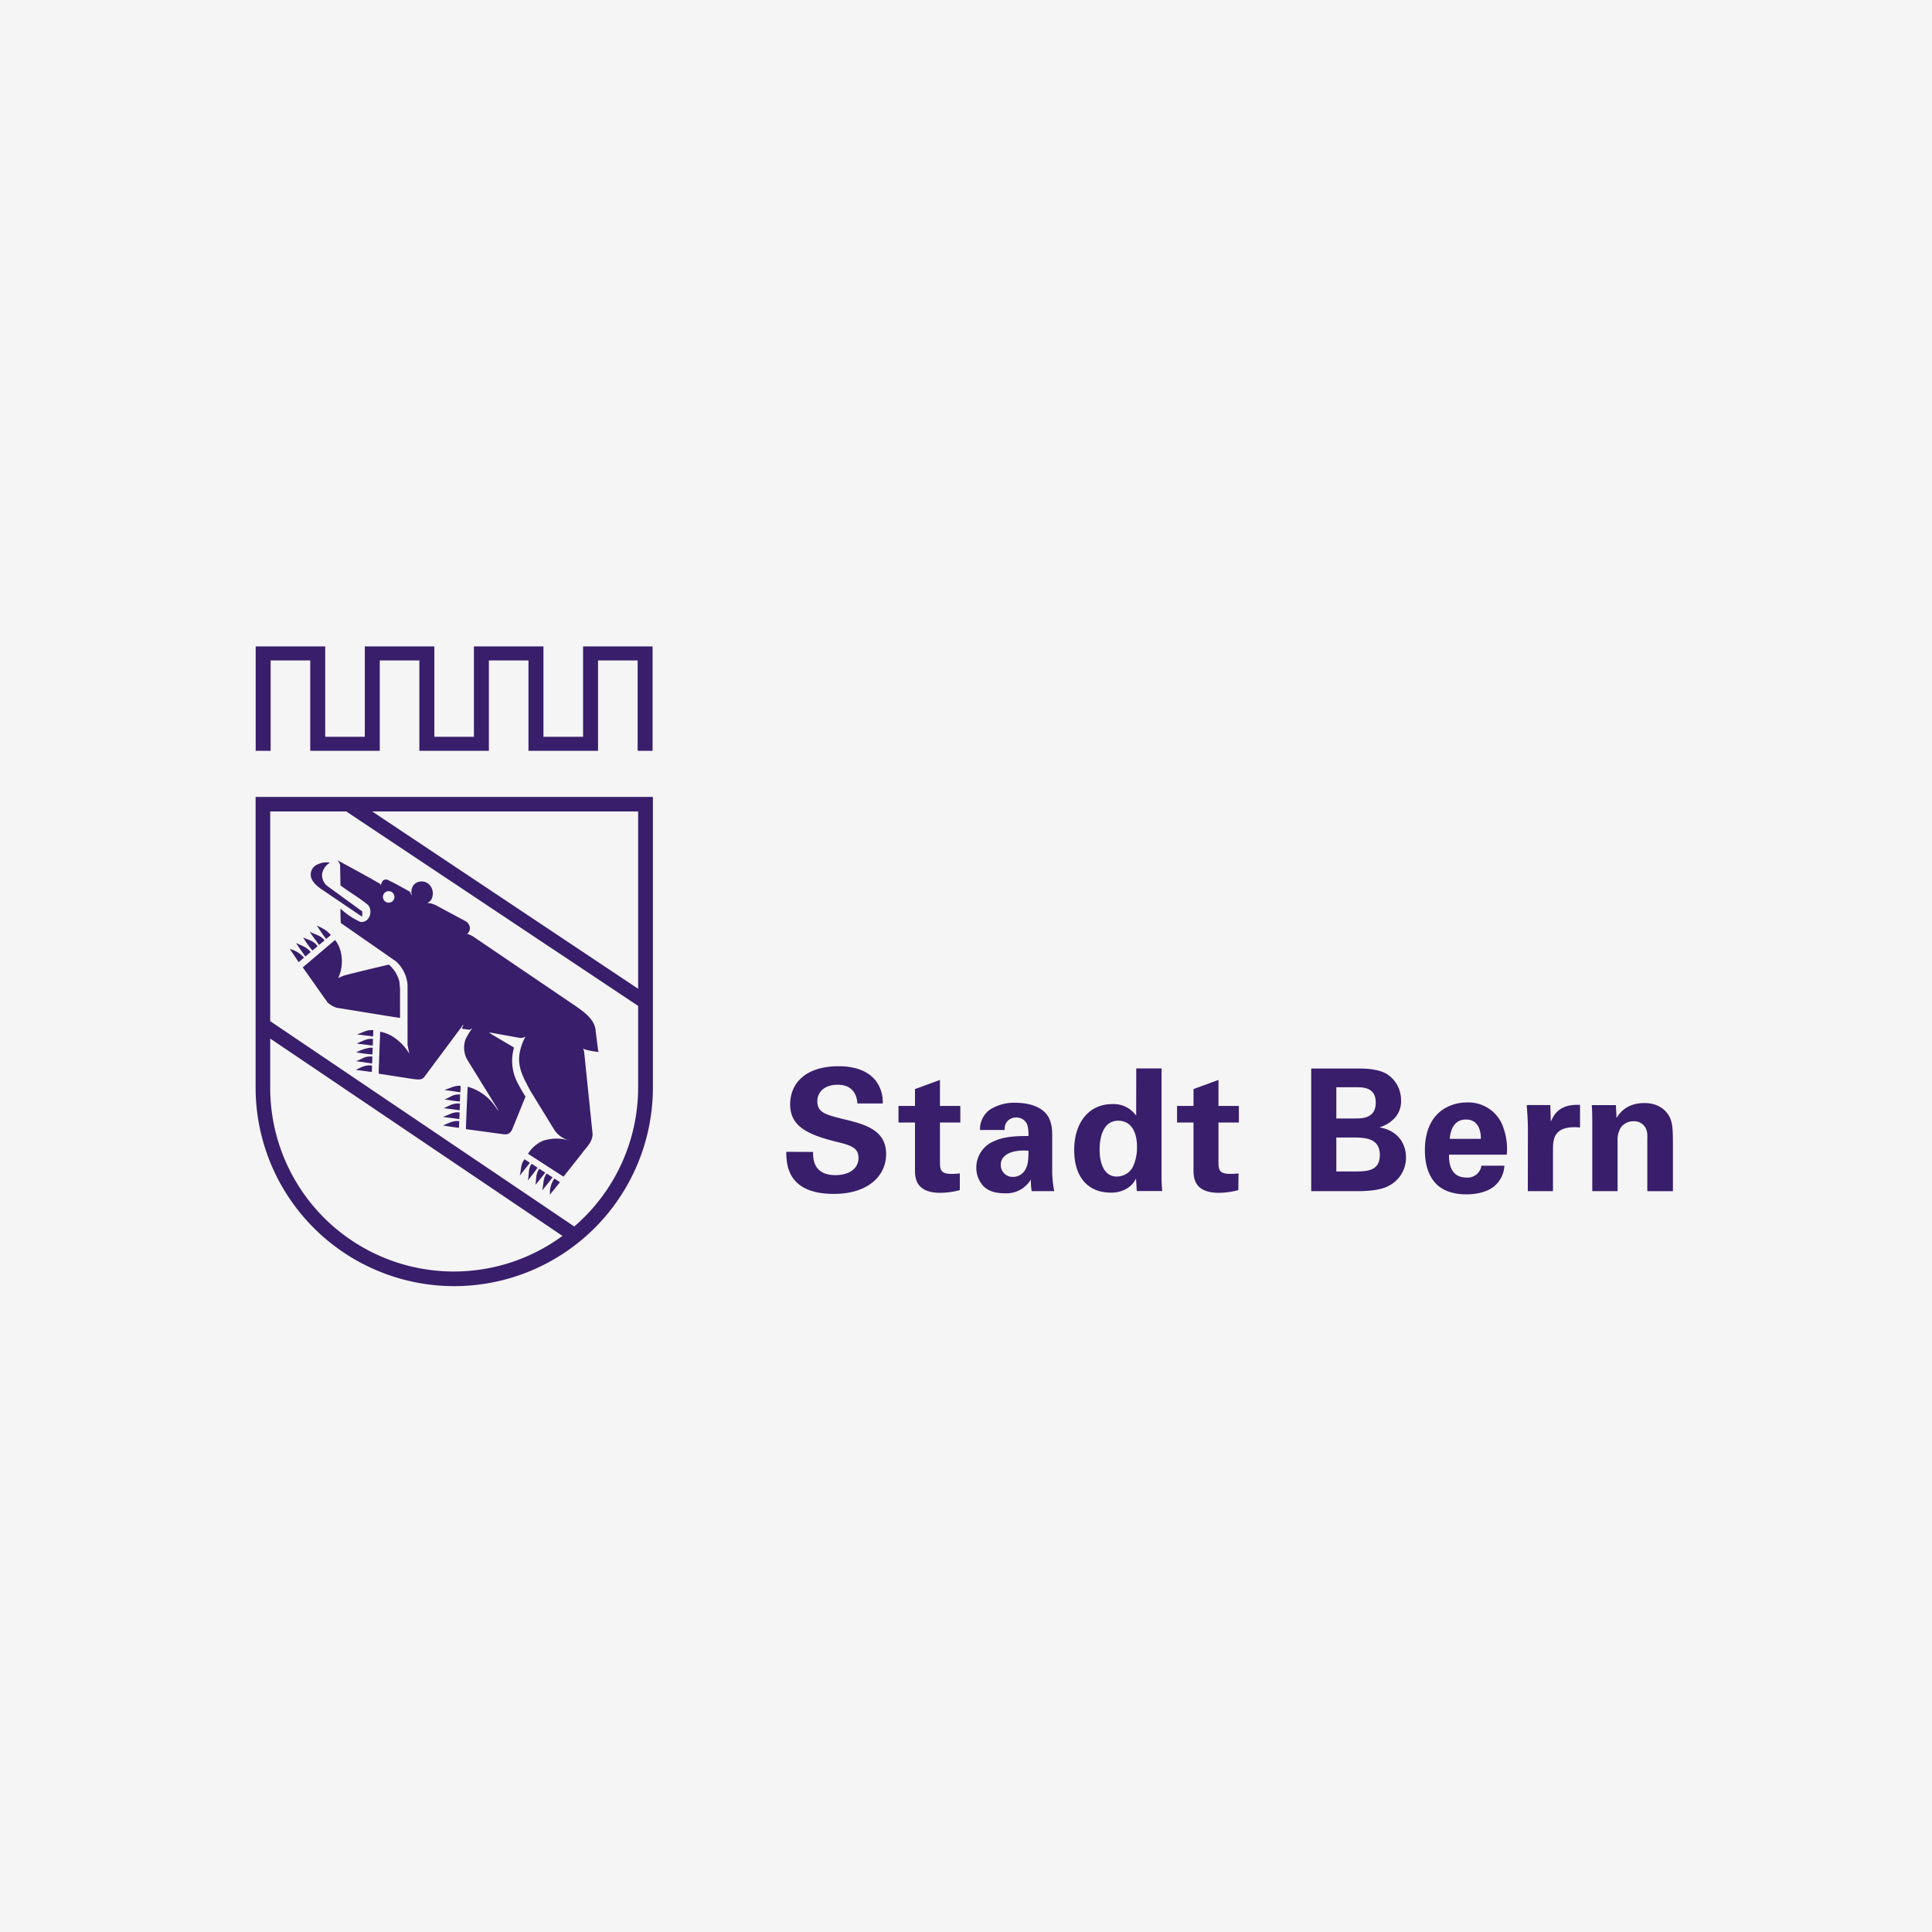 <svg xmlns="http://www.w3.org/2000/svg" viewBox="0 0 500 500"><defs><style>.cls-1{fill:#f5f5f5;}.cls-2{fill:#391e6b;}</style></defs><g id="Ebene_2" data-name="Ebene 2"><g id="Ebene_1-2" data-name="Ebene 1"><rect class="cls-1" width="500" height="500"/><path class="cls-2" d="M85.39,223.25a4.34,4.34,0,0,0-2,2.73,3.56,3.56,0,0,0,1.36,3.35l9,6.55v1.37l-.73-.46-10.18-6.9c-1.28-1-2.73-2.28-2.37-4.11a2.85,2.85,0,0,1,1.73-2.08,5.36,5.36,0,0,1,3.18-.45"/><polygon class="cls-2" points="150.9 167.29 150.9 190.68 140.64 190.68 140.64 167.29 122.65 167.29 122.65 190.68 112.41 190.68 112.41 167.29 94.41 167.29 94.41 190.68 84.16 190.68 84.16 167.29 66.17 167.29 66.17 194.31 70.04 194.31 70.04 170.92 80.29 170.92 80.29 194.31 98.28 194.31 98.28 170.92 108.53 170.92 108.53 194.31 126.52 194.31 126.52 170.92 136.77 170.92 136.77 194.31 154.77 194.31 154.77 170.92 165.02 170.92 165.02 194.31 168.89 194.31 168.89 167.29 150.9 167.29"/><path class="cls-2" d="M103.35,254a8.55,8.55,0,0,0-2.73-4.37c-3.81.92-7.73,1.82-11.54,2.83-.55.18-1,.44-1.55.63,1.45-2.92,1.28-7.28-.82-9.82l-8.36,7.09c2.18,3,4.27,6.09,6.45,9.09a6.21,6.21,0,0,0,2.36,1.36l12.92,2.1,3.45.54v-7.54Z"/><path class="cls-2" d="M83.39,240.2l-1.4-.68c.8,1.25,1.6,2.41,2.41,3.48l1.22-1a6.86,6.86,0,0,0-2.23-1.77"/><path class="cls-2" d="M80.17,241.15c.71,1.16,1.6,2.24,2.41,3.39L84,243.38c-.91-1.32-2.53-1.51-3.78-2.23"/><path class="cls-2" d="M82.16,244.88c-.9-1.45-2.45-1.63-3.72-2.27A28.88,28.88,0,0,0,80.85,246l1.3-1.09h0"/><path class="cls-2" d="M76.62,244.06c.72,1.16,1.6,2.32,2.41,3.48l1.37-1.16c-1-1.33-2.52-1.69-3.78-2.32"/><path class="cls-2" d="M75,245.6l2.3,3.4,1.38-1.17A7.18,7.18,0,0,0,75,245.6"/><path class="cls-2" d="M115,282.08l4.14.61.07-1.67c-1.56-.19-2.89.71-4.21,1.06"/><path class="cls-2" d="M118.48,283.25c-1.37,0-2.27.92-3.46,1.28,1.23.18,2.64.43,4,.54l.07-1.82Z"/><path class="cls-2" d="M116.39,286.08l-1.54.72,4.11.53.08-1.72a4.76,4.76,0,0,0-2.65.47"/><path class="cls-2" d="M114.66,289.07l4.22.54.06-1.72c-1.59-.24-2.85.65-4.28,1.18"/><path class="cls-2" d="M114.66,291.26c1.32.27,2.72.43,4.12.62l.07-1.72c-1.59-.24-2.85.57-4.19,1.1"/><path class="cls-2" d="M92.39,267.71l4.16.52.06-1.63c-1.57-.2-2.89.67-4.22,1.11"/><path class="cls-2" d="M92.29,270.07l4.18.53.06-1.73c-1.58-.2-2.9.67-4.24,1.2"/><path class="cls-2" d="M95.66,271.16a12,12,0,0,0-3.45,1.18,36.75,36.75,0,0,0,4.18.54l.06-1.72Z"/><path class="cls-2" d="M95.57,273.43c-1.37,0-2.28.91-3.46,1.19l3.73.54.46.08.07-1.81Z"/><path class="cls-2" d="M92.11,276.89l4.11.54.06-1.65c-1.58-.31-2.92.48-4.17,1.11"/><path class="cls-2" d="M134.52,304.24l2.62-3.32-1.39-.9c-1,1.09-.87,2.79-1.23,4.22"/><path class="cls-2" d="M136.61,305.51c.81-1.07,1.79-2.23,2.51-3.31l-1.5-1c-1,1.1-.66,2.87-1,4.28"/><path class="cls-2" d="M138.52,306.69c.8-1,1.79-2.14,2.59-3.2l-1.54-1c-.95,1.18-.77,2.78-1,4.21"/><path class="cls-2" d="M140.34,308.05c.89-1.14,1.85-2.21,2.66-3.34l-1.51-1c-1,1.17-.79,2.8-1.15,4.32"/><path class="cls-2" d="M142.34,309.15l2.58-3.2-1.44-.94a6.24,6.24,0,0,0-1.14,4.14"/><path class="cls-2" d="M100.59,233.61a1.49,1.49,0,1,1,1.49-1.49,1.49,1.49,0,0,1-1.49,1.49h0m50.29,37.73.28.18a17.67,17.67,0,0,0,3.81.72l-.18-.36-.64-5.09c-.18-2.91-2.9-4.82-5.09-6.36L122.79,242.6a5.56,5.56,0,0,0-1.9-.91,1.9,1.9,0,0,0,.72-1.44,2.19,2.19,0,0,0-1.26-1.92l-7.64-4.1a5.87,5.87,0,0,0-2.09-.54l.54-.36a2.19,2.19,0,0,0,.77-1.39,3.25,3.25,0,0,0-.58-2.71,2.8,2.8,0,0,0-2.78-1.06,2.46,2.46,0,0,0-2,1.88,3.38,3.38,0,0,0,0,1.73c-.28-.36-.28-.82-.64-1.09-1.82-1-3.54-2-5.27-2.82a1.24,1.24,0,0,0-1.37-.09c-.45.27-.54.82-.73,1.27l-.27-.37c-3.63-2.08-7.36-4.08-11-6.08a2.85,2.85,0,0,1,.73,1.27l.09,5.27c2.18,1.64,4.54,3,6.73,4.73a2.21,2.21,0,0,1,.91,1.27,3,3,0,0,1-.36,2.46,2.18,2.18,0,0,1-2.1,1,19.16,19.16,0,0,1-5.18-3.46c0,1.18,0,2.46.09,3.73l14.37,10a9.35,9.35,0,0,1,2.9,5.9v15.65l.46,2.27A13.34,13.34,0,0,0,101.2,268a10.54,10.54,0,0,0-2.82-1c0,1.25-.09,2.52-.14,3.79l-.22,6v1.08l8.83,1.37c1,.1,2.26.37,2.9-.45l10.09-13.55h.1c-.1.37-.37.64-.37,1l2,.27.64-.37a17.37,17.37,0,0,0-1.72,2.83,6.37,6.37,0,0,0,.54,5.45l7.91,12.82v.18l-1.19-1.64a12.8,12.8,0,0,0-6.72-4.54l-.27,6-.17,4.33v.65l10,1.36.81-.08a2.35,2.35,0,0,0,1.18-1.28L136,283.8a42.13,42.13,0,0,1-2.18-3.81,12.25,12.25,0,0,1-.9-8.46l.08-.45-5.72-3.37-.73-.54,7.54,1.36a2.32,2.32,0,0,0,1.92-.28,13.83,13.83,0,0,0-1.62,4.89c-.36,3.55,1.37,6.27,2.82,9.09l6.37,10.37a6.71,6.71,0,0,0,3.87,2.58h-.09a11.18,11.18,0,0,0-6.91.08,8.61,8.61,0,0,0-3.8,3.34l9.18,5.92,4.53-5.71c1.18-1.73,3-3.09,3-5.36l-2.17-21.1c0-.45-.28-.73-.28-1.09"/><path class="cls-2" d="M148.63,317.42l-78.7-53.14V210H89.6l75.55,50.33V281.4a47.48,47.48,0,0,1-16.52,36m-78.7-36V268.78l75.64,51.07a47.52,47.52,0,0,1-75.64-38.41m95.22-25.54L96.32,210h68.83Zm-99-49.66v75.2a51.41,51.41,0,0,0,102.82,0v-75.2Z"/><path class="cls-2" d="M210.42,298.12c0,1.49-.08,6,5.76,6,3.7,0,6-1.76,6-4.44s-2-3.3-6-4.26c-7.55-1.89-11.69-4.14-11.69-9.63,0-5.23,3.74-9.85,12.57-9.85,3.3,0,7.21.75,9.58,3.74a9.1,9.1,0,0,1,1.81,5.89H221.9c-.09-1.1-.44-4.84-5.15-4.84-3.16,0-5.23,1.72-5.23,4.31,0,2.95,2.33,3.48,6.9,4.62,5.5,1.32,10.91,2.81,10.91,9,0,5.71-4.75,10.32-13.54,10.32-12.18,0-12.26-7.82-12.31-10.89Z"/><path class="cls-2" d="M248.4,308a20,20,0,0,1-5.05.7c-6.55,0-6.55-4.14-6.55-6V290.51h-4.27v-4.3h4.27v-4.36l6.46-2.37v6.73h5.27v4.3h-5.27v10c0,2,0,3.29,2.94,3.29a16.14,16.14,0,0,0,2.2-.13Z"/><path class="cls-2" d="M259,301.41a3.06,3.06,0,0,0,2.95,3.17h.22a3.64,3.64,0,0,0,2.77-1.28c1.14-1.4,1.23-3.12,1.23-5.49-4.18-.35-7.17,1-7.17,3.6m8,6.86a17.75,17.75,0,0,1-.22-3,7.39,7.39,0,0,1-6.63,3.56c-3.21,0-4.66-.93-5.54-1.76a6.89,6.89,0,0,1-1.94-4.88,7.37,7.37,0,0,1,4.71-6.9C260.09,294,264,294,266.16,294a8.91,8.91,0,0,0-.31-2.95,3,3,0,0,0-2.9-1.84,3,3,0,0,0-2.46,1.23,3.35,3.35,0,0,0-.49,2h-6.37a6.23,6.23,0,0,1,2.51-5.23,11.57,11.57,0,0,1,6.72-1.81c1.85,0,5.72.31,7.91,2.86,1.5,1.8,1.54,4.44,1.54,5.46v8.91a27.26,27.26,0,0,0,.53,5.63Z"/><path class="cls-2" d="M289.06,304.49a4.71,4.71,0,0,0,4.13-2.5,11.79,11.79,0,0,0,1.06-5.23c0-4.35-1.9-6.72-4.84-6.72-4.35,0-4.83,5.22-4.83,7.46,0,3.7,1.22,7,4.48,7m5-28h6.55v28.14c0,1.32.09,2.77.18,3.6H294.2L294,305a6,6,0,0,1-2.24,2.51,7.79,7.79,0,0,1-4.31,1.14c-5.93,0-9.45-4.09-9.45-11,0-7.34,4-11.91,9.8-11.91a7.11,7.11,0,0,1,6.24,3Z"/><path class="cls-2" d="M320.48,308a20,20,0,0,1-5.05.7c-6.55,0-6.55-4.14-6.55-6V290.51h-4.26v-4.3h4.26v-4.36l6.46-2.37v6.73h5.28v4.3h-5.28v10c0,2,0,3.29,3,3.29a16.09,16.09,0,0,0,2.19-.13Z"/><path class="cls-2" d="M345.84,303.17h4.62c3.12,0,6.64,0,6.64-4.26,0-4.53-4.09-4.53-7.34-4.53h-3.92Zm0-13.71h4.75c1.94,0,5.45,0,5.45-4.09s-3.34-4-5.58-4h-4.62Zm-6.5-12.93H351.2c1.85,0,5.42,0,7.83,1.5a8,8,0,0,1,3.56,6.76,6.36,6.36,0,0,1-1.84,4.76,8.71,8.71,0,0,1-3.61,2.15v.09c4.84.88,6.73,4.4,6.73,7.74a8.18,8.18,0,0,1-4.66,7.46c-2.46,1.28-6.77,1.28-8,1.28H339.34Z"/><path class="cls-2" d="M383.25,294.73c0-1-.09-5-3.87-5-2.86,0-4,2.37-4.18,5ZM375,298.82c0,1.45,0,5.93,4.53,5.93a3.63,3.63,0,0,0,3.87-3.07h5.93a7.35,7.35,0,0,1-2.11,4.84c-1.62,1.71-4.52,2.58-7.77,2.58-1.89,0-5.5-.34-7.82-2.76-2-2.11-2.87-5.1-2.87-8.66s.88-7.91,4.62-10.51a11.08,11.08,0,0,1,6.24-1.85,9.53,9.53,0,0,1,9,5.37,16.43,16.43,0,0,1,1.33,8.13Z"/><path class="cls-2" d="M395.42,291.52c0-1-.18-4.26-.3-5.53h6.1l.13,4.27c.84-1.9,2.29-4.58,7.56-4.32v5.85c-6.59-.62-7,2.76-7,5.54v10.94H395.4Z"/><path class="cls-2" d="M412.08,290c0-.09,0-2.51-.13-4h6.24l.17,3.34c.62-1,2.38-3.87,7.21-3.87,4.35,0,6.2,2.64,6.77,4.17.48,1.37.61,2.51.61,6.64v12h-6.63v-13.8a5.34,5.34,0,0,0-.35-2.41,3.4,3.4,0,0,0-3.17-1.9,4,4,0,0,0-3.38,1.71,6.09,6.09,0,0,0-.79,3.39v13h-6.55Z"/></g></g></svg>